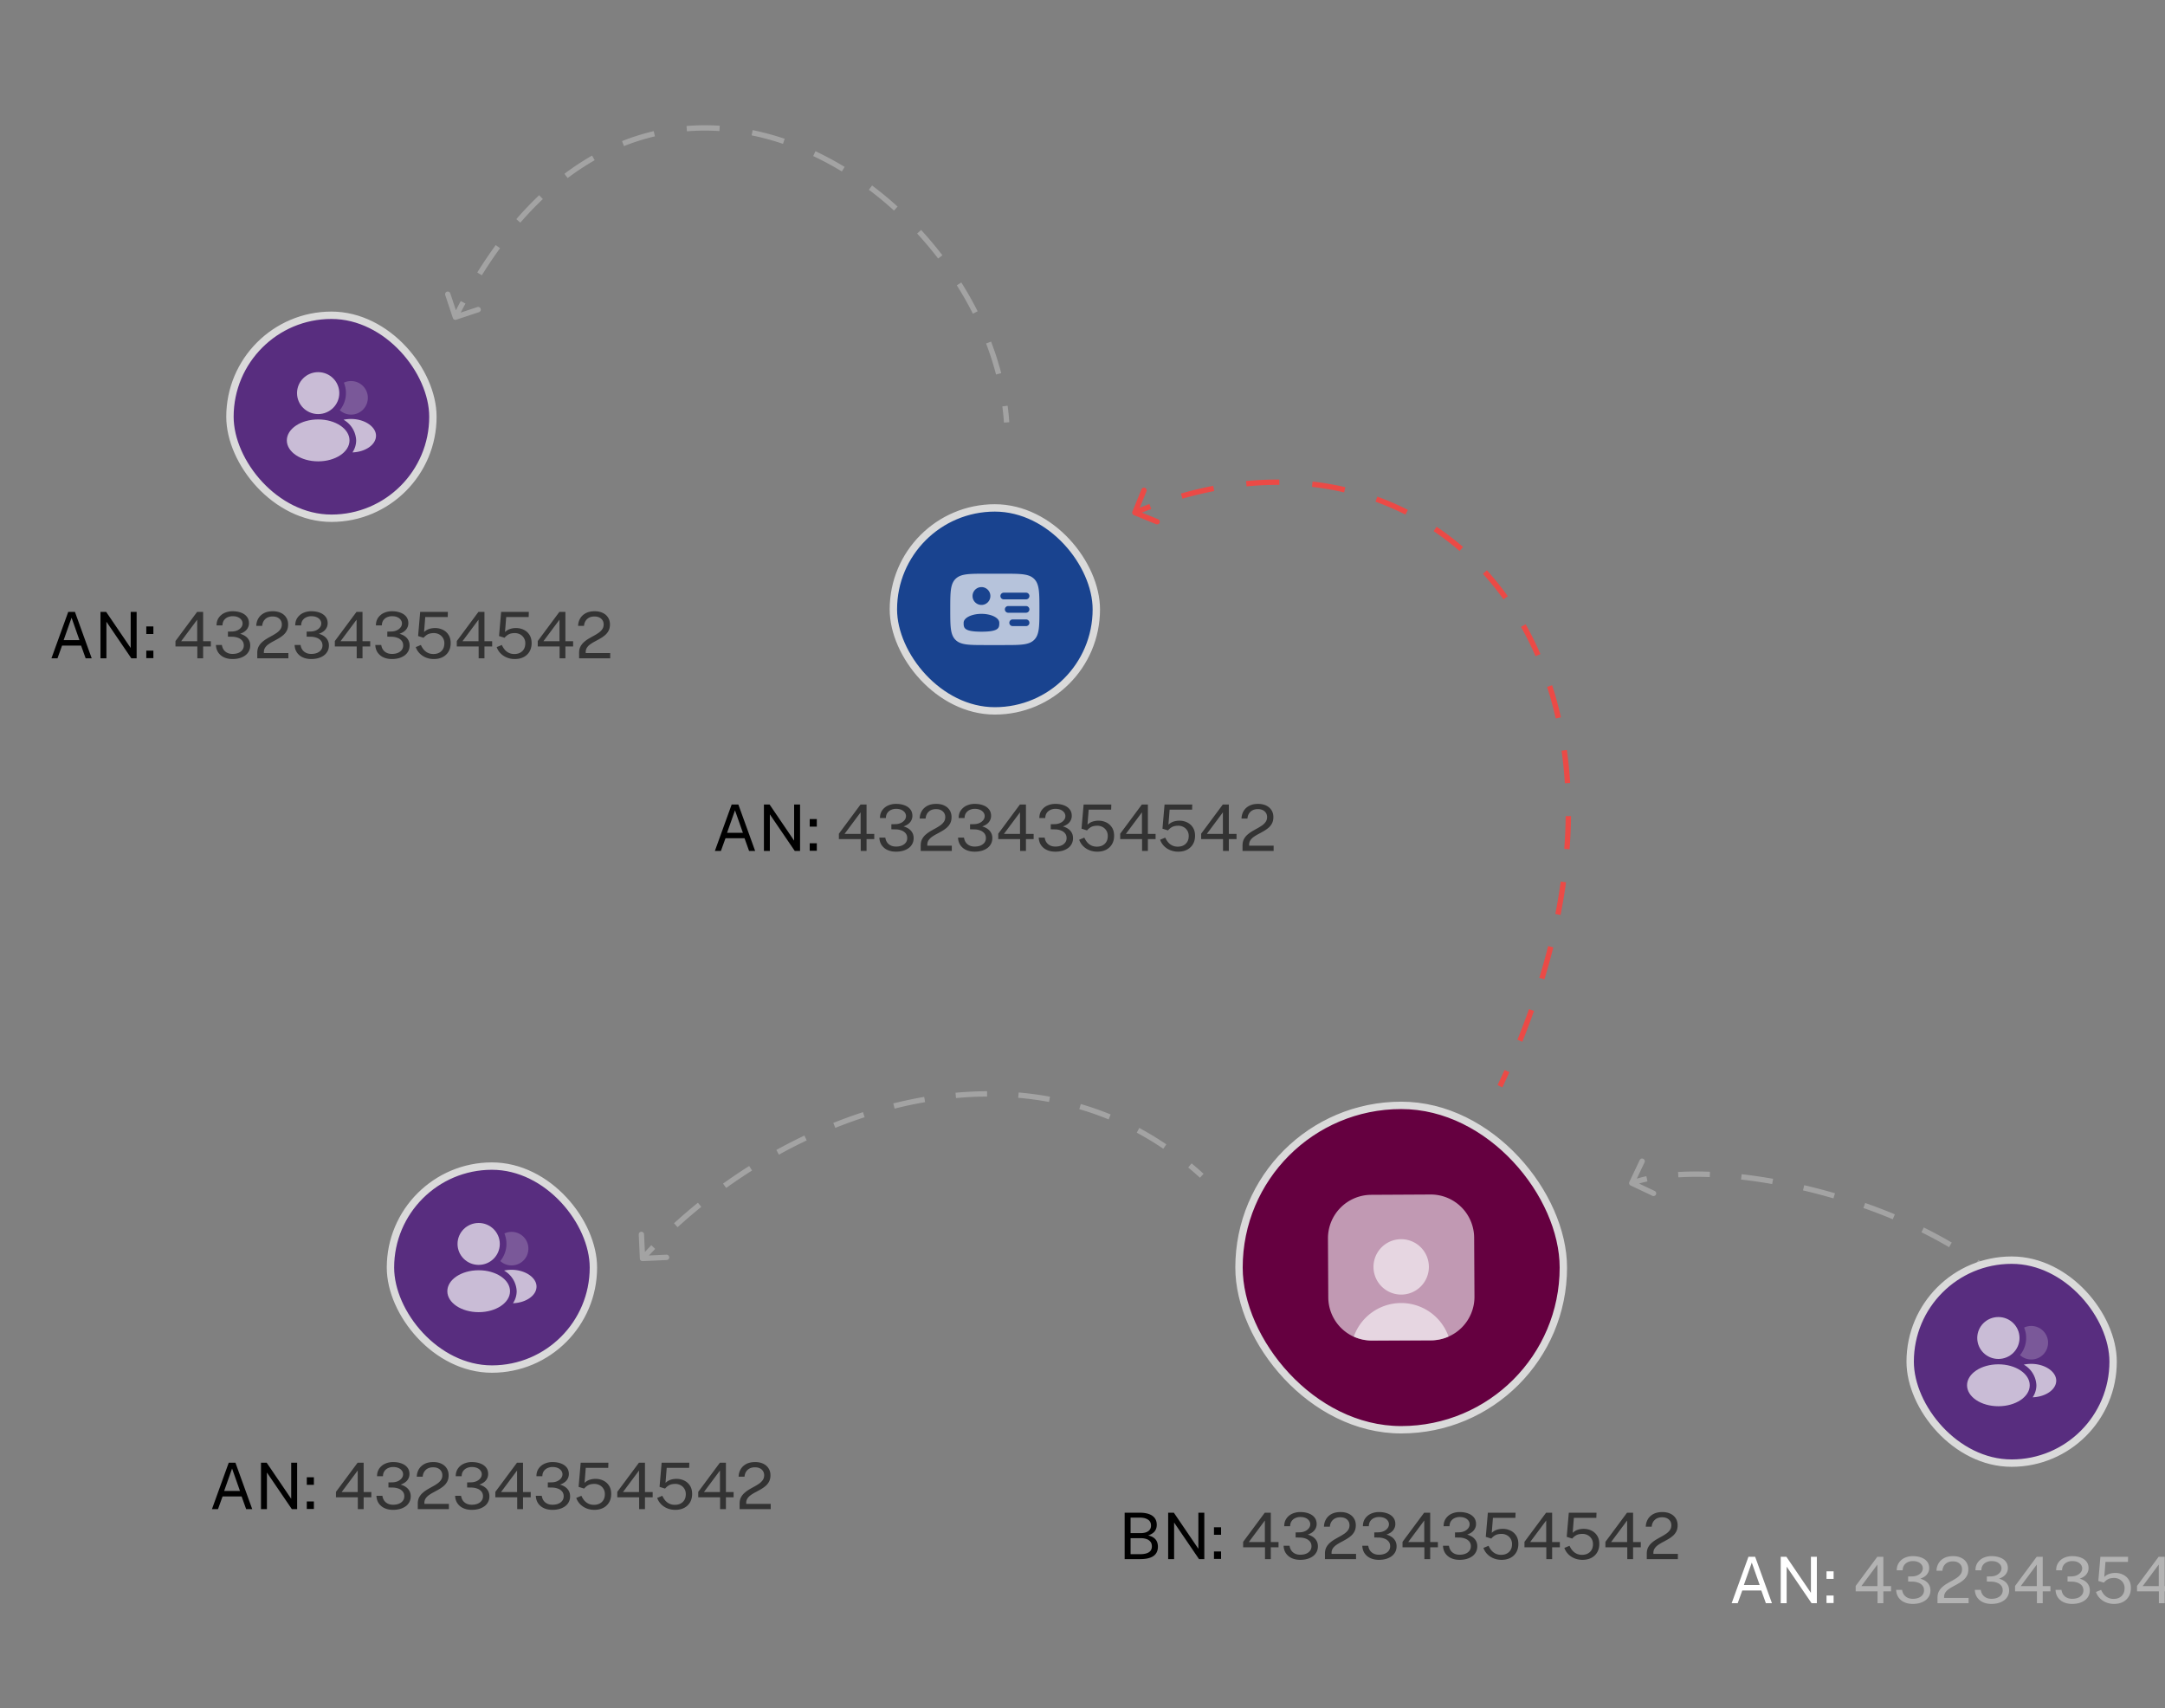 <svg xmlns="http://www.w3.org/2000/svg" width="360" height="284" fill="none" viewBox="0 0 360 284"><rect x="0" y="0" width="360" height="284" fill="#808080" stroke="none"/><rect width="53.931" height="53.931" x="206.025" y="183.776" fill="#650040" rx="26.965"/><rect width="53.931" height="53.931" x="206.025" y="183.776" stroke="#DADADA" stroke-width="1.227" rx="26.965"/><path fill="#fff" d="m237.863 198.595-9.864.053a7.222 7.222 0 0 0-7.183 7.262l.053 9.791a7.221 7.221 0 0 0 7.261 7.183l9.864-.053a7.222 7.222 0 0 0 7.183-7.261l-.053-9.792a7.222 7.222 0 0 0-7.261-7.183Z" opacity=".6"/><path fill="#fff" d="M232.992 215.235a4.605 4.605 0 1 0 0-9.21 4.605 4.605 0 0 0 0 9.21ZM240.867 222.217a8.35 8.35 0 0 0-15.753 0c.95.434 1.984.653 3.029.642h9.852a7.37 7.37 0 0 0 2.872-.642Z" opacity=".6"/><path fill="#000" d="M187.01 259.217v-7.719h2.482c.939 0 1.649.173 2.13.518.484.345.725.843.725 1.495 0 .409-.106.759-.32 1.051-.21.292-.58.532-1.11.721.302.064.557.156.763.277.21.121.377.264.502.427.128.161.219.338.272.534.057.196.086.402.086.619 0 .698-.249 1.219-.748 1.564-.494.342-1.234.513-2.22.513h-2.562Zm.987-.822h1.564c.644 0 1.134-.105 1.468-.315.338-.214.507-.541.507-.982 0-.324-.083-.586-.251-.785a1.383 1.383 0 0 0-.667-.443 2.977 2.977 0 0 0-.939-.139h-1.682v2.664Zm0-3.502h1.682c.202 0 .403-.019.603-.059.199-.039.382-.106.55-.202.167-.097.302-.225.405-.385a1.13 1.13 0 0 0 .155-.614c0-.448-.173-.779-.518-.992-.341-.218-.786-.326-1.334-.326h-1.543v2.578Zm6.248 4.324v-7.719h.945l4.078 6v-6h.987v7.719h-.88l-4.143-6.085v6.085h-.987Zm7.616-4.046v-1.255h1.18v1.255h-1.18Zm0 4.014v-1.244h1.18v1.244h-1.18Z"/><path fill="#000" fill-opacity=".6" d="M210.347 259.217v-1.97h-3.635v-.902l3.598-4.847h1.003v4.879h1.281v.87h-1.281v1.97h-.966Zm-2.69-2.84h2.669v-3.582l-2.669 3.582Zm8.513 2.957c-.531-.003-.999-.101-1.404-.293a2.326 2.326 0 0 1-.95-.806c-.232-.349-.356-.762-.374-1.239h.988c.074.481.27.849.587 1.105.316.256.713.385 1.19.385.377 0 .706-.059.988-.177a1.53 1.53 0 0 0 .651-.496c.153-.21.229-.456.229-.737 0-.309-.085-.571-.256-.784a1.574 1.574 0 0 0-.699-.486 2.793 2.793 0 0 0-.988-.176l-.694-.016v-.838l.662-.016c.338-.007.641-.071.908-.192.267-.125.477-.287.63-.486a1.07 1.07 0 0 0 .234-.667.987.987 0 0 0-.197-.593 1.35 1.35 0 0 0-.571-.443c-.246-.11-.545-.165-.897-.165-.278 0-.543.055-.795.165a1.471 1.471 0 0 0-.625.496c-.164.225-.251.515-.261.87h-.983c0-.498.121-.921.363-1.27.242-.352.564-.621.967-.806a3.187 3.187 0 0 1 1.339-.277c.534 0 1.006.078 1.415.234.409.153.729.378.961.673.231.295.347.656.347 1.084 0 .38-.121.725-.363 1.035-.242.306-.612.546-1.111.721.338.092.634.227.887.405.252.178.448.397.587.657.138.256.208.551.208.886 0 .352-.075.669-.224.95a2.068 2.068 0 0 1-.62.71c-.266.192-.581.34-.944.443-.363.1-.758.148-1.185.144Zm4.146-.117V258.299c0-.395.073-.737.219-1.025a2.58 2.58 0 0 1 .587-.753c.245-.217.512-.411.801-.582.291-.17.581-.334.87-.491.291-.16.558-.325.8-.496.242-.175.436-.37.582-.587.15-.221.224-.481.224-.78 0-.391-.138-.71-.416-.955-.274-.246-.646-.368-1.116-.368-.505 0-.911.142-1.217.427-.306.284-.478.663-.517 1.137h-.983c.011-.445.121-.851.331-1.217.21-.371.518-.666.924-.887.406-.22.906-.33 1.5-.33.516 0 .964.092 1.345.277.381.182.674.438.881.769.21.327.315.71.315 1.147 0 .399-.073.741-.219 1.025-.146.285-.34.532-.582.742-.238.207-.5.392-.785.555a27.78 27.78 0 0 1-.859.475c-.288.15-.552.308-.79.475a2.192 2.192 0 0 0-.577.566 1.32 1.32 0 0 0-.218.764v.154h4.072v.876h-5.172Zm8.938.117c-.531-.003-.999-.101-1.404-.293a2.326 2.326 0 0 1-.95-.806c-.232-.349-.356-.762-.374-1.239h.988c.074.481.27.849.587 1.105.316.256.713.385 1.19.385.377 0 .706-.059.988-.177a1.53 1.53 0 0 0 .651-.496c.153-.21.229-.456.229-.737 0-.309-.085-.571-.256-.784a1.574 1.574 0 0 0-.699-.486 2.793 2.793 0 0 0-.988-.176l-.694-.016v-.838l.662-.016c.338-.007.641-.071.908-.192.267-.125.477-.287.63-.486a1.07 1.07 0 0 0 .234-.667.987.987 0 0 0-.197-.593 1.35 1.35 0 0 0-.571-.443c-.246-.11-.545-.165-.897-.165-.278 0-.543.055-.795.165a1.471 1.471 0 0 0-.625.496c-.164.225-.251.515-.261.87h-.983c0-.498.121-.921.363-1.27.242-.352.564-.621.967-.806a3.187 3.187 0 0 1 1.339-.277c.534 0 1.006.078 1.415.234.409.153.729.378.961.673.231.295.347.656.347 1.084 0 .38-.121.725-.363 1.035-.242.306-.612.546-1.111.721.338.092.634.227.887.405.252.178.448.397.587.657.138.256.208.551.208.886 0 .352-.075.669-.224.95a2.068 2.068 0 0 1-.62.71c-.266.192-.581.34-.944.443-.363.1-.758.148-1.185.144Zm7.595-.117v-1.97h-3.635v-.902l3.597-4.847h1.004v4.879h1.281v.87h-1.281v1.97h-.966Zm-2.691-2.84h2.669v-3.582l-2.669 3.582Zm8.513 2.957c-.53-.003-.998-.101-1.404-.293a2.332 2.332 0 0 1-.95-.806c-.231-.349-.356-.762-.373-1.239h.987c.075.481.271.849.587 1.105.317.256.714.385 1.191.385.377 0 .706-.059.987-.177a1.53 1.53 0 0 0 .651-.496c.153-.21.23-.456.23-.737a1.22 1.22 0 0 0-.256-.784 1.572 1.572 0 0 0-.7-.486 2.783 2.783 0 0 0-.987-.176l-.694-.016v-.838l.662-.016a2.29 2.29 0 0 0 .907-.192c.267-.125.477-.287.63-.486.157-.203.235-.425.235-.667a.993.993 0 0 0-.197-.593 1.354 1.354 0 0 0-.572-.443c-.245-.11-.544-.165-.896-.165-.278 0-.543.055-.796.165a1.469 1.469 0 0 0-.624.496c-.164.225-.251.515-.262.87h-.982c0-.498.121-.921.363-1.27a2.33 2.33 0 0 1 .966-.806 3.191 3.191 0 0 1 1.34-.277c.534 0 1.005.078 1.415.234.409.153.729.378.96.673.232.295.347.656.347 1.084 0 .38-.121.725-.363 1.035-.242.306-.612.546-1.11.721.338.092.633.227.886.405.253.178.448.397.587.657.139.256.208.551.208.886a1.986 1.986 0 0 1-.843 1.66c-.267.192-.582.34-.945.443-.363.1-.758.148-1.185.144Zm7.002 0c-.477 0-.918-.083-1.324-.251a3.09 3.09 0 0 1-1.046-.699 2.791 2.791 0 0 1-.635-1.03l.854-.358c.128.292.288.552.481.78.195.227.427.405.693.533.267.128.57.193.908.193.548 0 .987-.159 1.318-.476.335-.32.502-.754.502-1.302a1.65 1.65 0 0 0-.235-.891 1.617 1.617 0 0 0-.635-.598 1.802 1.802 0 0 0-.875-.214c-.21 0-.406.02-.588.059a1.702 1.702 0 0 0-.539.213 2.565 2.565 0 0 0-.56.486.119.119 0 0 1-.048.016.45.45 0 0 1-.054-.021l-.832-.262.347-4.014h4.606l-.026.854h-3.737l-.197 2.493c.256-.238.535-.407.838-.507.306-.103.637-.155.992-.155.467 0 .895.096 1.287.288.395.189.712.47.95.844.238.37.358.829.358 1.377 0 .534-.116.998-.347 1.393a2.406 2.406 0 0 1-.977.924c-.42.217-.913.325-1.479.325Zm7.453-.117v-1.97h-3.635v-.902l3.598-4.847h1.003v4.879h1.282v.87h-1.282v1.97h-.966Zm-2.69-2.84h2.669v-3.582l-2.669 3.582Zm8.697 2.957c-.477 0-.919-.083-1.324-.251a3.07 3.07 0 0 1-1.046-.699 2.794 2.794 0 0 1-.636-1.03l.854-.358c.129.292.289.552.481.78.196.227.427.405.694.533.267.128.569.193.907.193.548 0 .988-.159 1.319-.476.334-.32.501-.754.501-1.302 0-.342-.078-.639-.234-.891a1.626 1.626 0 0 0-.636-.598 1.802 1.802 0 0 0-.875-.214c-.21 0-.406.02-.587.059a1.693 1.693 0 0 0-.539.213 2.568 2.568 0 0 0-.561.486.114.114 0 0 1-.048.016.455.455 0 0 1-.053-.021l-.833-.262.347-4.014h4.607l-.027.854h-3.737l-.197 2.493c.256-.238.535-.407.838-.507.306-.103.637-.155.993-.155.466 0 .895.096 1.286.288.395.189.712.47.95.844.239.37.358.829.358 1.377 0 .534-.116.998-.347 1.393a2.4 2.4 0 0 1-.977.924c-.42.217-.913.325-1.478.325Zm7.453-.117v-1.97h-3.636v-.902l3.598-4.847h1.004v4.879h1.281v.87h-1.281v1.97h-.966Zm-2.691-2.84h2.669v-3.582l-2.669 3.582Zm5.935 2.84V258.299c0-.395.073-.737.219-1.025a2.58 2.58 0 0 1 .587-.753 5.24 5.24 0 0 1 .801-.582c.291-.17.582-.334.87-.491.292-.16.558-.325.8-.496.242-.175.436-.37.582-.587.15-.221.224-.481.224-.78 0-.391-.138-.71-.416-.955-.274-.246-.646-.368-1.116-.368-.505 0-.911.142-1.217.427-.306.284-.478.663-.517 1.137h-.982a2.53 2.53 0 0 1 .33-1.217c.21-.371.518-.666.924-.887.406-.22.906-.33 1.5-.33.516 0 .964.092 1.345.277.381.182.674.438.881.769.21.327.315.71.315 1.147 0 .399-.073.741-.219 1.025-.146.285-.34.532-.582.742-.238.207-.5.392-.785.555a27.78 27.78 0 0 1-.859.475c-.288.15-.552.308-.79.475a2.192 2.192 0 0 0-.577.566 1.328 1.328 0 0 0-.218.764v.154h4.072v.876h-5.172Z"/><rect width="33.745" height="33.745" x="38.238" y="52.416" fill="#582D7F" rx="16.872"/><rect width="33.745" height="33.745" x="38.238" y="52.416" stroke="#DADADA" stroke-width="1.227" rx="16.872"/><path fill="#FAFAFB" d="M52.904 68.842c1.941 0 3.514-1.56 3.514-3.484 0-1.925-1.573-3.485-3.514-3.485-1.94 0-3.514 1.56-3.514 3.485 0 1.924 1.574 3.484 3.514 3.484ZM52.906 76.703c2.879 0 5.212-1.56 5.212-3.484 0-1.925-2.333-3.485-5.212-3.485-2.878 0-5.212 1.56-5.212 3.485 0 1.924 2.334 3.484 5.212 3.484Z" opacity=".7"/><g opacity=".3"><path fill="#FAFAFB" d="M58.361 63.354c-.407 0-.81.091-1.178.267a4.514 4.514 0 0 1-.682 4.581 2.788 2.788 0 1 0 1.86-4.848Z" opacity=".7"/></g><path fill="#FAFAFB" d="M58.364 69.656c-.416 0-.83.042-1.238.126a4.144 4.144 0 0 1 2.098 3.433 3.617 3.617 0 0 1-.615 2.001c2.18-.081 3.914-1.29 3.914-2.772 0-1.483-1.86-2.788-4.159-2.788Z" opacity=".7"/><path fill="#000" d="m8.553 109.451 2.792-7.718h1.116l2.791 7.718h-1.009l-.758-2.114H10.32l-.763 2.114H8.553Zm2.029-3.021h2.631l-1.313-3.731-1.318 3.731Zm6.127 3.021v-7.718h.945l4.078 5.999v-5.999h.988v7.718h-.881l-4.142-6.085v6.085h-.988Zm7.616-4.046v-1.254h1.18v1.254h-1.18Zm0 4.014v-1.244h1.18v1.244h-1.18Z"/><path fill="#000" fill-opacity=".6" d="M32.811 109.451v-1.969h-3.635v-.903l3.598-4.846h1.003v4.878h1.282v.871h-1.282v1.969h-.966Zm-2.69-2.84h2.669v-3.581l-2.669 3.581Zm8.513 2.958c-.53-.004-.998-.102-1.404-.294a2.32 2.32 0 0 1-.95-.806c-.231-.349-.356-.762-.374-1.238h.988c.075.48.27.848.587 1.105.317.256.713.384 1.19.384.377 0 .707-.059.988-.176.28-.121.498-.287.651-.497.153-.21.23-.455.23-.736 0-.31-.086-.571-.257-.785a1.588 1.588 0 0 0-.699-.486 2.81 2.81 0 0 0-.988-.176l-.693-.016v-.838l.662-.016c.338-.007.64-.071.907-.192.267-.125.477-.287.63-.486.156-.203.235-.425.235-.667a.99.99 0 0 0-.198-.593 1.357 1.357 0 0 0-.571-.443c-.245-.11-.544-.165-.897-.165-.277 0-.542.055-.795.165-.253.107-.46.273-.625.497-.163.224-.25.514-.261.87h-.982c0-.498.12-.922.363-1.271a2.33 2.33 0 0 1 .966-.806 3.19 3.19 0 0 1 1.34-.277c.533 0 1.005.078 1.414.235.41.153.73.377.96.672.232.296.348.657.348 1.084 0 .381-.121.726-.363 1.035-.242.306-.612.547-1.11.721.338.093.633.228.886.406.252.178.448.397.587.656.139.257.208.552.208.886 0 .353-.075.669-.224.951a2.063 2.063 0 0 1-.62.709c-.266.193-.581.34-.944.443-.363.1-.758.148-1.185.145Zm4.146-.118V108.533c0-.395.073-.737.219-1.025a2.57 2.57 0 0 1 .587-.752c.246-.218.513-.411.8-.582.293-.171.583-.335.87-.491.293-.16.56-.326.802-.497.242-.174.435-.37.581-.587.15-.221.225-.48.225-.779 0-.392-.14-.71-.417-.956-.274-.245-.646-.368-1.115-.368-.506 0-.911.142-1.217.427-.306.285-.479.664-.518 1.137h-.982c.01-.445.12-.851.33-1.217.21-.37.518-.666.924-.886.406-.221.906-.331 1.5-.331.516 0 .964.092 1.345.277.38.182.675.438.88.769.21.327.316.71.316 1.148 0 .398-.073.74-.219 1.025-.146.284-.34.532-.582.742-.238.206-.5.391-.785.555-.284.163-.57.322-.859.475a6.888 6.888 0 0 0-.79.475c-.238.164-.43.352-.576.566a1.319 1.319 0 0 0-.22.763v.155h4.074v.875H42.78Zm8.938.118c-.53-.004-.998-.102-1.404-.294a2.32 2.32 0 0 1-.95-.806c-.231-.349-.356-.762-.374-1.238h.988c.075.48.27.848.587 1.105.317.256.713.384 1.19.384.377 0 .707-.059.988-.176.28-.121.498-.287.651-.497.153-.21.23-.455.23-.736 0-.31-.086-.571-.257-.785a1.588 1.588 0 0 0-.699-.486 2.81 2.81 0 0 0-.987-.176l-.694-.016v-.838l.661-.016c.339-.007.641-.071.908-.192.267-.125.477-.287.63-.486.156-.203.235-.425.235-.667a.99.99 0 0 0-.198-.593 1.357 1.357 0 0 0-.571-.443c-.245-.11-.544-.165-.897-.165-.277 0-.542.055-.795.165-.253.107-.46.273-.625.497-.163.224-.25.514-.261.87h-.982c0-.498.12-.922.363-1.271a2.33 2.33 0 0 1 .966-.806 3.19 3.19 0 0 1 1.34-.277c.533 0 1.005.078 1.414.235.41.153.73.377.96.672.232.296.348.657.348 1.084 0 .381-.121.726-.363 1.035-.242.306-.612.547-1.11.721.338.093.633.228.886.406.252.178.448.397.587.656.139.257.208.552.208.886 0 .353-.075.669-.224.951a2.063 2.063 0 0 1-.62.709c-.266.193-.581.34-.944.443-.363.1-.758.148-1.185.145Zm7.595-.118v-1.969h-3.635v-.903l3.598-4.846h1.003v4.878h1.281v.871H60.28v1.969h-.966Zm-2.69-2.84h2.669v-3.581l-2.67 3.581Zm8.512 2.958c-.53-.004-.998-.102-1.403-.294a2.32 2.32 0 0 1-.95-.806c-.232-.349-.356-.762-.374-1.238h.987c.075.48.27.848.587 1.105.317.256.714.384 1.19.384.378 0 .707-.059.988-.176.282-.121.499-.287.652-.497.153-.21.23-.455.23-.736 0-.31-.086-.571-.257-.785a1.588 1.588 0 0 0-.7-.486 2.81 2.81 0 0 0-.987-.176l-.694-.016v-.838l.662-.016c.338-.007.64-.071.907-.192.267-.125.477-.287.63-.486.157-.203.235-.425.235-.667a.99.99 0 0 0-.197-.593 1.357 1.357 0 0 0-.571-.443c-.246-.11-.545-.165-.897-.165-.278 0-.543.055-.796.165-.252.107-.46.273-.624.497-.164.224-.25.514-.262.87h-.982c0-.498.121-.922.363-1.271a2.33 2.33 0 0 1 .966-.806 3.19 3.19 0 0 1 1.34-.277c.534 0 1.005.078 1.415.235.409.153.73.377.96.672.232.296.347.657.347 1.084 0 .381-.12.726-.363 1.035-.242.306-.612.547-1.11.721.338.093.634.228.886.406.253.178.449.397.587.656.14.257.209.552.209.886 0 .353-.075.669-.224.951a2.063 2.063 0 0 1-.62.709c-.267.193-.582.34-.945.443-.362.1-.757.148-1.184.145Zm7.002 0c-.476 0-.918-.084-1.323-.251a3.099 3.099 0 0 1-1.046-.7 2.784 2.784 0 0 1-.636-1.03l.854-.357c.129.291.289.551.48.779.197.228.428.406.695.534.267.128.569.192.907.192.548 0 .988-.158 1.319-.475.334-.32.501-.755.501-1.303a1.66 1.66 0 0 0-.235-.891 1.63 1.63 0 0 0-.635-.598 1.814 1.814 0 0 0-.875-.213c-.21 0-.406.019-.587.058a1.677 1.677 0 0 0-.54.214 2.56 2.56 0 0 0-.56.486.136.136 0 0 1-.048.016 1.046 1.046 0 0 1-.053-.022l-.833-.261.347-4.014h4.606l-.026.854h-3.737l-.197 2.492c.256-.238.535-.407.838-.507.306-.103.637-.154.993-.154.466 0 .895.096 1.286.288.395.188.712.47.95.843.239.37.358.829.358 1.377 0 .534-.116.999-.347 1.394a2.4 2.4 0 0 1-.977.923c-.42.217-.913.326-1.478.326Zm7.454-.118v-1.969h-3.636v-.903l3.598-4.846h1.004v4.878h1.28v.871h-1.28v1.969h-.966Zm-2.69-2.84h2.668v-3.581l-2.669 3.581Zm8.696 2.958c-.477 0-.918-.084-1.324-.251a3.1 3.1 0 0 1-1.046-.7 2.784 2.784 0 0 1-.635-1.03l.854-.357c.128.291.288.551.48.779.196.228.427.406.694.534.267.128.57.192.907.192.548 0 .988-.158 1.319-.475.334-.32.502-.755.502-1.303a1.66 1.66 0 0 0-.235-.891 1.63 1.63 0 0 0-.635-.598 1.815 1.815 0 0 0-.876-.213c-.21 0-.406.019-.587.058a1.677 1.677 0 0 0-.54.214 2.56 2.56 0 0 0-.56.486.136.136 0 0 1-.048.016 1.002 1.002 0 0 1-.053-.022l-.833-.261.347-4.014h4.607l-.027.854h-3.736l-.198 2.492c.256-.238.536-.407.838-.507.306-.103.637-.154.993-.154.466 0 .895.096 1.286.288.395.188.712.47.95.843.239.37.358.829.358 1.377 0 .534-.115.999-.347 1.394a2.4 2.4 0 0 1-.977.923c-.42.217-.912.326-1.478.326Zm7.453-.118v-1.969h-3.635v-.903l3.597-4.846h1.004v4.878h1.281v.871h-1.281v1.969h-.966Zm-2.69-2.84h2.668v-3.581l-2.669 3.581Zm5.934 2.84V108.533c0-.395.073-.737.22-1.025.148-.288.344-.539.586-.752a5.19 5.19 0 0 1 .8-.582c.293-.171.583-.335.871-.491.292-.16.559-.326.8-.497.243-.174.437-.37.582-.587.15-.221.225-.48.225-.779 0-.392-.139-.71-.417-.956-.274-.245-.646-.368-1.115-.368-.506 0-.911.142-1.217.427-.306.285-.479.664-.518 1.137h-.982c.01-.445.12-.851.33-1.217.21-.37.519-.666.924-.886.406-.221.906-.331 1.5-.331.516 0 .964.092 1.345.277.381.182.675.438.881.769.21.327.315.71.315 1.148 0 .398-.073.74-.219 1.025-.146.284-.34.532-.582.742-.238.206-.5.391-.785.555-.284.163-.57.322-.859.475a6.898 6.898 0 0 0-.79.475c-.238.164-.43.352-.576.566a1.319 1.319 0 0 0-.22.763v.155h4.074v.875h-5.173Z"/><rect width="33.745" height="33.745" x="64.927" y="193.871" fill="#582D7F" rx="16.872"/><rect width="33.745" height="33.745" x="64.927" y="193.871" stroke="#DADADA" stroke-width="1.227" rx="16.872"/><path fill="#FAFAFB" d="M79.594 210.297c1.94 0 3.514-1.56 3.514-3.484 0-1.925-1.574-3.485-3.514-3.485-1.941 0-3.514 1.56-3.514 3.485 0 1.924 1.573 3.484 3.514 3.484ZM79.596 218.158c2.878 0 5.212-1.56 5.212-3.484 0-1.925-2.334-3.485-5.212-3.485-2.879 0-5.212 1.56-5.212 3.485 0 1.924 2.333 3.484 5.212 3.484Z" opacity=".7"/><g opacity=".3"><path fill="#FAFAFB" d="M85.05 204.809c-.407 0-.81.091-1.178.267a4.513 4.513 0 0 1-.682 4.581 2.776 2.776 0 0 0 2.52.651 2.786 2.786 0 0 0-.66-5.499Z" opacity=".7"/></g><path fill="#FAFAFB" d="M85.053 211.113c-.415 0-.83.042-1.238.126a4.142 4.142 0 0 1 2.098 3.433 3.62 3.62 0 0 1-.615 2.002c2.18-.082 3.915-1.29 3.915-2.773s-1.861-2.788-4.16-2.788Z" opacity=".7"/><path fill="#000" d="m35.243 250.906 2.791-7.718h1.116l2.792 7.718h-1.01l-.757-2.114H37.01l-.764 2.114h-1.003Zm2.028-3.021h2.632l-1.313-3.731-1.319 3.731Zm6.127 3.021v-7.718h.945l4.078 5.999v-5.999h.988v7.718h-.88l-4.143-6.085v6.085h-.988Zm7.617-4.046v-1.254h1.18v1.254h-1.18Zm0 4.014v-1.243h1.18v1.243h-1.18Z"/><path fill="#000" fill-opacity=".6" d="M59.5 250.906v-1.969h-3.635v-.903l3.598-4.846h1.004v4.879h1.28v.87h-1.28v1.969H59.5Zm-2.69-2.839h2.67v-3.582l-2.67 3.582Zm8.513 2.957c-.53-.004-.998-.102-1.404-.294a2.32 2.32 0 0 1-.95-.806c-.231-.349-.356-.761-.373-1.238h.987c.075.48.27.848.587 1.105.317.256.714.384 1.19.384.378 0 .707-.059.988-.176.281-.121.498-.287.651-.497.153-.21.23-.455.23-.736 0-.31-.086-.571-.256-.785a1.588 1.588 0 0 0-.7-.486 2.81 2.81 0 0 0-.987-.176l-.694-.016v-.838l.662-.016c.338-.007.64-.071.907-.192.267-.125.477-.286.63-.486.157-.203.235-.425.235-.667a.984.984 0 0 0-.197-.592 1.35 1.35 0 0 0-.572-.444c-.245-.11-.544-.165-.896-.165-.278 0-.543.055-.796.165-.252.107-.46.273-.624.497-.164.224-.251.514-.262.87h-.982c0-.498.121-.922.363-1.27.242-.353.564-.621.966-.806a3.176 3.176 0 0 1 1.34-.278c.534 0 1.005.078 1.415.235.409.153.729.377.96.672.232.296.347.657.347 1.084 0 .381-.12.726-.363 1.036-.242.306-.612.546-1.11.72.338.093.633.228.886.406.253.178.448.397.587.656.139.257.208.552.208.886a1.996 1.996 0 0 1-.843 1.661 3.032 3.032 0 0 1-.945.443 4.375 4.375 0 0 1-1.185.144Zm4.147-.118V249.988c0-.395.072-.736.218-1.025a2.57 2.57 0 0 1 .587-.752c.246-.217.513-.411.801-.582.292-.171.582-.335.87-.491.292-.16.559-.326.8-.497.243-.174.437-.37.583-.587.15-.22.224-.48.224-.779 0-.392-.139-.71-.416-.956-.274-.245-.646-.368-1.116-.368-.505 0-.911.142-1.217.427-.306.285-.479.664-.518 1.137h-.982c.01-.445.121-.85.331-1.217.21-.37.518-.665.923-.886.406-.221.906-.331 1.5-.331.516 0 .965.092 1.345.278.381.181.675.437.881.768.21.328.315.71.315 1.148 0 .398-.073.74-.219 1.025-.146.284-.34.532-.581.742-.239.206-.5.391-.785.555a30.63 30.63 0 0 1-.86.475 6.896 6.896 0 0 0-.79.475c-.238.164-.43.352-.576.566a1.319 1.319 0 0 0-.219.763v.155h4.073v.875H69.47Zm8.937.118c-.53-.004-.998-.102-1.404-.294a2.32 2.32 0 0 1-.95-.806c-.231-.349-.356-.761-.373-1.238h.987c.075.48.27.848.587 1.105.317.256.714.384 1.19.384.378 0 .707-.059.988-.176.281-.121.498-.287.651-.497.153-.21.23-.455.23-.736 0-.31-.086-.571-.256-.785a1.588 1.588 0 0 0-.7-.486 2.81 2.81 0 0 0-.987-.176l-.694-.016v-.838l.662-.016c.338-.007.64-.071.907-.192.267-.125.477-.286.63-.486.157-.203.235-.425.235-.667a.984.984 0 0 0-.198-.592 1.35 1.35 0 0 0-.57-.444c-.246-.11-.545-.165-.897-.165-.278 0-.543.055-.796.165-.252.107-.46.273-.624.497-.164.224-.251.514-.262.87h-.982c0-.498.121-.922.363-1.27.242-.353.564-.621.966-.806a3.176 3.176 0 0 1 1.34-.278c.534 0 1.005.078 1.414.235.41.153.73.377.961.672.232.296.347.657.347 1.084 0 .381-.12.726-.363 1.036-.242.306-.612.546-1.11.72.338.093.633.228.886.406.253.178.448.397.587.656.139.257.208.552.208.886a1.996 1.996 0 0 1-.843 1.661 3.032 3.032 0 0 1-.945.443 4.375 4.375 0 0 1-1.185.144Zm7.595-.118v-1.969h-3.635v-.903l3.598-4.846h1.003v4.879h1.281v.87h-1.28v1.969h-.967Zm-2.69-2.839h2.669v-3.582l-2.67 3.582Zm8.513 2.957c-.53-.004-.998-.102-1.404-.294a2.32 2.32 0 0 1-.95-.806c-.231-.349-.356-.761-.374-1.238h.988c.074.48.27.848.587 1.105.317.256.713.384 1.19.384.377 0 .707-.059.988-.176.28-.121.498-.287.65-.497.154-.21.23-.455.23-.736 0-.31-.085-.571-.256-.785a1.588 1.588 0 0 0-.699-.486 2.81 2.81 0 0 0-.988-.176l-.694-.016v-.838l.662-.016c.339-.007.641-.071.908-.192.267-.125.477-.286.63-.486.156-.203.235-.425.235-.667a.984.984 0 0 0-.198-.592 1.35 1.35 0 0 0-.571-.444c-.246-.11-.544-.165-.897-.165-.277 0-.542.055-.795.165-.253.107-.461.273-.625.497-.163.224-.25.514-.261.87h-.982c0-.498.12-.922.363-1.27.242-.353.564-.621.966-.806a3.176 3.176 0 0 1 1.34-.278c.533 0 1.005.078 1.414.235.41.153.73.377.96.672.232.296.348.657.348 1.084 0 .381-.121.726-.363 1.036-.242.306-.612.546-1.11.72.338.093.633.228.886.406.252.178.448.397.587.656.139.257.208.552.208.886a1.996 1.996 0 0 1-.843 1.661 3.032 3.032 0 0 1-.945.443 4.374 4.374 0 0 1-1.185.144Zm7.002 0c-.477 0-.918-.084-1.324-.251a3.097 3.097 0 0 1-1.046-.699 2.796 2.796 0 0 1-.635-1.031l.854-.357c.128.292.288.551.48.779.196.228.427.406.694.534.267.128.57.192.907.192.548 0 .988-.158 1.319-.475.334-.32.502-.755.502-1.303 0-.341-.079-.638-.235-.891a1.64 1.64 0 0 0-.635-.598 1.815 1.815 0 0 0-.876-.213c-.21 0-.405.019-.587.058a1.677 1.677 0 0 0-.54.214 2.562 2.562 0 0 0-.56.486.136.136 0 0 1-.048.016 1.002 1.002 0 0 1-.053-.022l-.833-.261.347-4.014h4.607l-.027.854h-3.736l-.198 2.493c.256-.239.536-.408.838-.508.306-.103.637-.154.993-.154.466 0 .895.096 1.286.288.395.189.712.47.951.843.238.37.357.829.357 1.377 0 .534-.115.999-.347 1.394a2.397 2.397 0 0 1-.977.923c-.42.217-.912.326-1.478.326Zm7.453-.118v-1.969h-3.635v-.903l3.597-4.846h1.004v4.879h1.281v.87h-1.281v1.969h-.966Zm-2.69-2.839h2.668v-3.582l-2.668 3.582Zm8.696 2.957c-.477 0-.918-.084-1.324-.251a3.104 3.104 0 0 1-1.046-.699 2.795 2.795 0 0 1-.635-1.031l.854-.357c.128.292.288.551.48.779.196.228.427.406.694.534.267.128.57.192.908.192.548 0 .987-.158 1.318-.475.335-.32.502-.755.502-1.303 0-.341-.078-.638-.235-.891a1.631 1.631 0 0 0-.635-.598 1.814 1.814 0 0 0-.876-.213c-.209 0-.405.019-.587.058a1.682 1.682 0 0 0-.539.214 2.543 2.543 0 0 0-.56.486.144.144 0 0 1-.048.016.906.906 0 0 1-.054-.022l-.832-.261.347-4.014h4.606l-.027.854h-3.736l-.198 2.493c.257-.239.536-.408.838-.508.307-.103.637-.154.993-.154.466 0 .895.096 1.287.288.395.189.711.47.95.843.238.37.358.829.358 1.377 0 .534-.116.999-.347 1.394a2.404 2.404 0 0 1-.977.923c-.42.217-.913.326-1.479.326Zm7.453-.118v-1.969h-3.635v-.903l3.598-4.846h1.003v4.879h1.281v.87h-1.281v1.969h-.966Zm-2.69-2.839h2.669v-3.582l-2.669 3.582Zm5.935 2.839V249.988c0-.395.072-.736.218-1.025.15-.288.346-.539.588-.752.245-.217.512-.411.8-.582.292-.171.582-.335.87-.491.292-.16.559-.326.801-.497a2.33 2.33 0 0 0 .582-.587c.149-.22.224-.48.224-.779 0-.392-.139-.71-.416-.956-.274-.245-.646-.368-1.116-.368-.505 0-.911.142-1.217.427-.306.285-.479.664-.518 1.137h-.982c.011-.445.121-.85.331-1.217.21-.37.518-.665.923-.886.406-.221.906-.331 1.5-.331.516 0 .965.092 1.346.278.38.181.674.437.88.768.21.328.315.71.315 1.148 0 .398-.073.74-.219 1.025a2.465 2.465 0 0 1-.581.742c-.239.206-.5.391-.785.555-.285.163-.571.322-.86.475a6.966 6.966 0 0 0-.79.475c-.238.164-.43.352-.576.566a1.318 1.318 0 0 0-.219.763v.155h4.073v.875h-5.172Z"/><rect width="33.745" height="33.745" x="148.553" y="84.444" fill="#19438F" rx="16.872"/><rect width="33.745" height="33.745" x="148.553" y="84.444" stroke="#DADADA" stroke-width="1.227" rx="16.872"/><path fill="#FAFAFB" fill-rule="evenodd" d="M163.941 95.385h2.965c2.796 0 4.194 0 5.062.869.869.868.869 2.266.869 5.062 0 2.795 0 4.194-.869 5.062-.868.868-2.266.869-5.062.869h-2.965c-2.796 0-4.194 0-5.062-.869-.868-.869-.869-2.267-.869-5.062 0-2.796 0-4.194.869-5.062.869-.869 2.266-.87 5.062-.87Zm2.409 3.707a.557.557 0 0 1 .556-.556h3.707a.554.554 0 0 1 .393.949.554.554 0 0 1-.393.163h-3.707a.558.558 0 0 1-.556-.556Zm.742 2.224c0-.148.058-.289.163-.393a.551.551 0 0 1 .393-.163h2.965c.148 0 .289.058.393.163a.551.551 0 0 1 0 .786.556.556 0 0 1-.393.163h-2.965a.556.556 0 0 1-.556-.556Zm.741 2.224a.556.556 0 0 1 .556-.556h2.224c.148 0 .289.058.393.163a.551.551 0 0 1 0 .786.556.556 0 0 1-.393.163h-2.224a.557.557 0 0 1-.556-.556Zm-3.151-4.448a1.482 1.482 0 1 1-2.965 0 1.482 1.482 0 0 1 2.965 0Zm-1.482 5.931c2.965 0 2.965-.664 2.965-1.483 0-.819-1.327-1.483-2.965-1.483-1.639 0-2.966.664-2.966 1.483 0 .819 0 1.483 2.966 1.483Z" clip-rule="evenodd" opacity=".7"/><path fill="#000" d="m118.869 141.479 2.792-7.719h1.115l2.792 7.719h-1.009l-.758-2.114h-3.165l-.763 2.114h-1.004Zm2.028-3.022h2.632l-1.313-3.731-1.319 3.731Zm6.128 3.022v-7.719h.945l4.078 6v-6h.987v7.719h-.88l-4.143-6.086v6.086h-.987Zm7.616-4.047v-1.254h1.18v1.254h-1.18Zm0 4.014v-1.243h1.18v1.243h-1.18Z"/><path fill="#000" fill-opacity=".6" d="M143.127 141.479v-1.97h-3.635v-.902l3.598-4.847h1.003v4.879h1.281v.87h-1.281v1.97h-.966Zm-2.69-2.84h2.669v-3.582l-2.669 3.582Zm8.513 2.957c-.531-.004-.999-.101-1.404-.294a2.31 2.31 0 0 1-.95-.806c-.232-.348-.356-.761-.374-1.238h.987c.075.48.271.849.588 1.105.316.256.713.384 1.19.384.377 0 .706-.058.987-.176.282-.121.499-.286.652-.496.153-.21.229-.456.229-.737 0-.31-.085-.571-.256-.785a1.58 1.58 0 0 0-.699-.485 2.816 2.816 0 0 0-.988-.177l-.694-.016v-.838l.662-.016c.338-.007.641-.071.908-.192a1.66 1.66 0 0 0 .629-.485c.157-.203.235-.426.235-.668a.984.984 0 0 0-.197-.592 1.35 1.35 0 0 0-.571-.443c-.246-.111-.545-.166-.897-.166a1.95 1.95 0 0 0-.795.166 1.464 1.464 0 0 0-.625.496c-.164.224-.251.514-.261.87h-.983c0-.498.121-.921.363-1.27a2.33 2.33 0 0 1 .966-.806 3.195 3.195 0 0 1 1.34-.278c.534 0 1.006.079 1.415.235.409.153.729.377.961.673.231.295.347.656.347 1.083 0 .381-.121.726-.363 1.036-.242.306-.612.546-1.111.72.338.093.634.228.886.406.253.178.449.397.588.657.138.256.208.551.208.886 0 .352-.075.669-.224.95a2.077 2.077 0 0 1-.62.71c-.267.192-.581.34-.944.443a4.336 4.336 0 0 1-1.185.144Zm4.146-.117v-.919c0-.395.073-.736.219-1.024.149-.289.345-.54.587-.753.245-.217.512-.411.801-.582.291-.171.581-.334.87-.491.291-.16.558-.326.8-.496a2.35 2.35 0 0 0 .582-.588c.15-.22.224-.48.224-.779 0-.391-.139-.71-.416-.955-.274-.246-.646-.369-1.116-.369-.505 0-.911.143-1.217.427-.306.285-.478.664-.517 1.137h-.983c.011-.445.121-.85.331-1.217.21-.37.518-.665.924-.886.405-.22.905-.331 1.5-.331.516 0 .964.093 1.345.278.381.181.674.437.881.768.21.328.314.71.314 1.148 0 .399-.072.74-.218 1.025-.146.285-.34.532-.582.742-.239.206-.5.391-.785.555-.285.164-.571.322-.859.475-.288.15-.552.308-.79.475a2.177 2.177 0 0 0-.577.566 1.32 1.32 0 0 0-.219.763v.155h4.073v.876h-5.172Zm8.938.117c-.531-.004-.999-.101-1.404-.294a2.31 2.31 0 0 1-.95-.806c-.232-.348-.356-.761-.374-1.238h.987c.075.48.271.849.588 1.105.316.256.713.384 1.19.384.377 0 .706-.058.987-.176.282-.121.499-.286.652-.496.153-.21.229-.456.229-.737 0-.31-.085-.571-.256-.785a1.58 1.58 0 0 0-.699-.485 2.816 2.816 0 0 0-.988-.177l-.694-.016v-.838l.662-.016c.338-.007.641-.071.908-.192a1.66 1.66 0 0 0 .629-.485c.157-.203.235-.426.235-.668a.99.99 0 0 0-.197-.592 1.35 1.35 0 0 0-.571-.443c-.246-.111-.545-.166-.897-.166a1.95 1.95 0 0 0-.795.166 1.464 1.464 0 0 0-.625.496c-.164.224-.251.514-.262.87h-.982c0-.498.121-.921.363-1.27a2.33 2.33 0 0 1 .966-.806 3.195 3.195 0 0 1 1.34-.278c.534 0 1.006.079 1.415.235.409.153.729.377.961.673.231.295.347.656.347 1.083 0 .381-.121.726-.363 1.036-.242.306-.612.546-1.111.72.338.093.634.228.886.406.253.178.449.397.588.657.138.256.208.551.208.886 0 .352-.075.669-.224.95a2.077 2.077 0 0 1-.62.71c-.267.192-.581.34-.944.443a4.336 4.336 0 0 1-1.185.144Zm7.595-.117v-1.97h-3.636v-.902l3.598-4.847h1.004v4.879h1.281v.87h-1.281v1.97h-.966Zm-2.691-2.84h2.669v-3.582l-2.669 3.582Zm8.513 2.957c-.53-.004-.998-.101-1.404-.294a2.31 2.31 0 0 1-.95-.806c-.231-.348-.356-.761-.373-1.238h.987c.075.48.27.849.587 1.105.317.256.714.384 1.191.384.377 0 .706-.058.987-.176a1.53 1.53 0 0 0 .651-.496c.153-.21.23-.456.23-.737 0-.31-.086-.571-.256-.785a1.578 1.578 0 0 0-.7-.485 2.806 2.806 0 0 0-.987-.177l-.694-.016v-.838l.662-.016a2.29 2.29 0 0 0 .907-.192c.267-.124.477-.286.63-.485.157-.203.235-.426.235-.668a.985.985 0 0 0-.198-.592 1.345 1.345 0 0 0-.571-.443c-.245-.111-.544-.166-.896-.166-.278 0-.543.055-.796.166a1.461 1.461 0 0 0-.624.496c-.164.224-.251.514-.262.87h-.982c0-.498.121-.921.363-1.27a2.33 2.33 0 0 1 .966-.806 3.192 3.192 0 0 1 1.34-.278c.534 0 1.005.079 1.414.235.41.153.73.377.961.673.232.295.347.656.347 1.083 0 .381-.121.726-.363 1.036-.242.306-.612.546-1.11.72.338.093.633.228.886.406.253.178.448.397.587.657.139.256.208.551.208.886a1.986 1.986 0 0 1-.843 1.66c-.267.192-.582.34-.945.443a4.336 4.336 0 0 1-1.185.144Zm7.002 0c-.477 0-.918-.084-1.324-.251a3.09 3.09 0 0 1-1.046-.699 2.8 2.8 0 0 1-.635-1.03l.854-.358c.128.292.288.552.48.779.196.228.427.406.694.534.267.128.57.192.908.192.548 0 .987-.158 1.318-.475.335-.32.502-.754.502-1.302 0-.342-.078-.639-.235-.892a1.631 1.631 0 0 0-.635-.598 1.813 1.813 0 0 0-.875-.213c-.21 0-.406.02-.588.059a1.656 1.656 0 0 0-.539.213 2.543 2.543 0 0 0-.56.486.124.124 0 0 1-.048.016 2.077 2.077 0 0 1-.054-.021l-.832-.262.347-4.014h4.606l-.027.854h-3.736l-.198 2.493c.257-.239.536-.408.839-.507.306-.103.636-.155.992-.155.467 0 .895.096 1.287.288.395.189.711.47.95.844.238.37.358.829.358 1.377 0 .533-.116.998-.347 1.393a2.397 2.397 0 0 1-.977.923c-.42.217-.913.326-1.479.326Zm7.453-.117v-1.97h-3.635v-.902l3.598-4.847h1.003v4.879h1.281v.87h-1.281v1.97h-.966Zm-2.69-2.84h2.669v-3.582l-2.669 3.582Zm8.696 2.957a3.44 3.44 0 0 1-1.323-.251 3.084 3.084 0 0 1-1.047-.699 2.813 2.813 0 0 1-.635-1.03l.854-.358c.128.292.289.552.481.779.195.228.427.406.694.534.267.128.569.192.907.192.548 0 .988-.158 1.319-.475.334-.32.501-.754.501-1.302 0-.342-.078-.639-.235-.892a1.631 1.631 0 0 0-.635-.598 1.813 1.813 0 0 0-.875-.213c-.21 0-.406.02-.587.059a1.639 1.639 0 0 0-.539.213 2.568 2.568 0 0 0-.561.486.114.114 0 0 1-.048.016l-.053-.021-.833-.262.347-4.014h4.606l-.026.854h-3.737l-.197 2.493c.256-.239.535-.408.838-.507.306-.103.637-.155.993-.155.466 0 .895.096 1.286.288.395.189.712.47.95.844.239.37.358.829.358 1.377 0 .533-.116.998-.347 1.393a2.391 2.391 0 0 1-.977.923c-.42.217-.913.326-1.479.326Zm7.453-.117v-1.97h-3.635v-.902l3.598-4.847h1.004v4.879h1.281v.87h-1.281v1.97h-.967Zm-2.69-2.84h2.669v-3.582l-2.669 3.582Zm5.935 2.84v-.919c0-.395.073-.736.219-1.024.149-.289.345-.54.587-.753.245-.217.512-.411.801-.582.291-.171.581-.334.87-.491.291-.16.558-.326.8-.496a2.35 2.35 0 0 0 .582-.588c.15-.22.224-.48.224-.779 0-.391-.138-.71-.416-.955-.274-.246-.646-.369-1.116-.369-.505 0-.911.143-1.217.427-.306.285-.478.664-.517 1.137h-.983c.011-.445.121-.85.331-1.217.21-.37.518-.665.924-.886.405-.22.905-.331 1.5-.331.516 0 .964.093 1.345.278.381.181.674.437.881.768.21.328.315.71.315 1.148 0 .399-.073.74-.219 1.025-.146.285-.34.532-.582.742-.239.206-.5.391-.785.555a27.78 27.78 0 0 1-.859.475c-.288.15-.552.308-.79.475a2.177 2.177 0 0 0-.577.566 1.32 1.32 0 0 0-.219.763v.155h4.073v.876h-5.172Z"/><path fill="#A3A3A3" d="M106.395 209.252a.445.445 0 0 0 .465.424l3.999-.187a.444.444 0 1 0-.042-.888l-3.554.165-.166-3.554a.444.444 0 1 0-.888.041l.186 3.999Zm.444-.021.329.3a82.768 82.768 0 0 1 1.776-1.889l-.319-.31-.319-.309a80.392 80.392 0 0 0-1.796 1.909l.329.299Zm5.534-5.528.299.329a87.91 87.91 0 0 1 3.942-3.381l-.28-.346-.279-.346a88.497 88.497 0 0 0-3.982 3.416l.3.328Zm8.113-6.557.259.362a88.762 88.762 0 0 1 4.308-2.898l-.237-.376-.238-.377a90.066 90.066 0 0 0-4.351 2.928l.259.361Zm8.822-5.567.215.39a85.499 85.499 0 0 1 4.618-2.37l-.191-.402-.191-.401a86.543 86.543 0 0 0-4.666 2.394l.215.389Zm9.421-4.473.166.413a78.373 78.373 0 0 1 4.878-1.771l-.138-.423-.138-.423a79.912 79.912 0 0 0-4.933 1.791l.165.413Zm9.919-3.225.108.432a69.41 69.41 0 0 1 5.072-1.072l-.076-.439-.075-.438a70.028 70.028 0 0 0-5.137 1.086l.108.431Zm10.277-1.761.04.443a60.139 60.139 0 0 1 5.171-.252l-.002-.445-.002-.444a61.08 61.08 0 0 0-5.248.255l.041.443Zm10.422-.045-.039.443a53.29 53.29 0 0 1 5.126.692l.081-.438.081-.437a54.195 54.195 0 0 0-5.211-.703l-.038.443Zm10.244 1.904-.125.427a49.559 49.559 0 0 1 4.877 1.704l.168-.411.169-.412a50.642 50.642 0 0 0-4.964-1.735l-.125.427Zm9.638 3.944-.21.392a50.41 50.41 0 0 1 4.422 2.677l.249-.368.25-.369a51.552 51.552 0 0 0-4.5-2.724l-.211.392Zm8.628 5.835-.285.342a54.067 54.067 0 0 1 1.957 1.708l.3-.328.301-.329a56.846 56.846 0 0 0-1.989-1.735l-.284.342ZM75.301 52.872c.077.233.33.36.562.282l3.8-1.262a.445.445 0 0 0-.28-.844l-3.378 1.122-1.122-3.378a.445.445 0 1 0-.844.28l1.262 3.8Zm.422-.14.398.2c.42-.84.847-1.661 1.279-2.463l-.392-.21-.392-.211a96.91 96.91 0 0 0-1.29 2.485l.397.199Zm4.018-7.197.378.235c.989-1.589 2-3.089 3.03-4.502l-.36-.262-.359-.262a75.22 75.22 0 0 0-3.067 4.556l.378.235Zm6.446-8.807.336.291a55.267 55.267 0 0 1 3.744-3.919l-.306-.322-.306-.323a56.148 56.148 0 0 0-3.804 3.981l.336.292Zm7.936-7.478.268.355a42.439 42.439 0 0 1 4.497-2.967l-.22-.386-.22-.387a43.352 43.352 0 0 0-4.592 3.03l.267.355Zm9.471-5.374.164.413a36.47 36.47 0 0 1 5.146-1.62l-.102-.433-.102-.433a37.405 37.405 0 0 0-5.271 1.66l.165.413Zm10.597-2.486.036.443a37.194 37.194 0 0 1 5.398-.042l.029-.444.028-.444a38.078 38.078 0 0 0-5.527.044l.036.443Zm10.876.681-.088.436c1.76.357 3.502.83 5.218 1.41l.142-.422.143-.421a44.1 44.1 0 0 0-5.326-1.439l-.089.436Zm10.341 3.47-.189.403a51.448 51.448 0 0 1 4.768 2.566l.231-.38.231-.38a52.376 52.376 0 0 0-4.851-2.61l-.19.402Zm9.336 5.653-.267.356a58.307 58.307 0 0 1 4.181 3.456l.299-.33.299-.33a59.08 59.08 0 0 0-4.245-3.507l-.267.355Zm8.09 7.334-.327.302a60.82 60.82 0 0 1 3.49 4.153l.353-.27.353-.271a61.64 61.64 0 0 0-3.541-4.215l-.328.301Zm6.641 8.67-.376.237a57.13 57.13 0 0 1 2.672 4.717l.397-.2.397-.2a57.915 57.915 0 0 0-2.714-4.791l-.376.237Zm4.907 9.752-.415.16a48.811 48.811 0 0 1 1.656 5.154l.431-.112.43-.112a49.632 49.632 0 0 0-1.686-5.249l-.416.16Zm2.728 10.562-.441.059c.119.895.209 1.792.268 2.687l.444-.03.444-.029a41.797 41.797 0 0 0-.274-2.746l-.441.059ZM271.144 197.098a.445.445 0 0 1-.211-.593l1.712-3.618a.445.445 0 1 1 .804.38l-1.522 3.217 3.217 1.522a.444.444 0 0 1-.381.804l-3.619-1.712Zm66.974 21.835-.364.257a29.702 29.702 0 0 0-1.582-2.045l.341-.287.34-.286a31.032 31.032 0 0 1 1.628 2.105l-.363.256Zm-5.275-5.83-.296.331a47.689 47.689 0 0 0-4.074-3.245l.258-.362.259-.362a48.567 48.567 0 0 1 4.15 3.306l-.297.332Zm-8.525-6.134-.226.384a71.263 71.263 0 0 0-4.597-2.479l.197-.399.197-.398a71.88 71.88 0 0 1 4.655 2.509l-.226.383Zm-9.411-4.667-.171.41a91.407 91.407 0 0 0-4.884-1.872l.147-.42.148-.419a92.144 92.144 0 0 1 4.932 1.89l-.172.411Zm-9.913-3.488-.124.427a97.695 97.695 0 0 0-5.062-1.329l.101-.433.102-.433c1.696.397 3.403.844 5.108 1.341l-.125.427Zm-10.235-2.393-.077.438a85.178 85.178 0 0 0-5.177-.753l.05-.442.05-.442c1.706.194 3.455.448 5.231.761l-.077.438Zm-10.441-1.163-.017.445a52.883 52.883 0 0 0-5.216.039l-.027-.444-.027-.444c1.67-.1 3.446-.113 5.304-.04l-.017.444Zm-10.467.725.096.435c-.886.195-1.709.427-2.463.696l-.149-.418-.15-.419a21.178 21.178 0 0 1 2.571-.728l.095.434Z"/><path fill="#EB4A46" d="M188.296 85.061a.445.445 0 0 0 .243.58l3.707 1.514a.445.445 0 0 0 .336-.824l-3.294-1.345 1.345-3.295a.444.444 0 1 0-.824-.336l-1.513 3.706Zm.412.168.172.41a71.235 71.235 0 0 1 2.556-1.016l-.157-.417-.156-.416c-.861.323-1.723.666-2.588 1.03l.173.41Zm7.778-2.744.122.427a61.956 61.956 0 0 1 5.292-1.267l-.085-.436-.084-.437c-1.773.342-3.564.77-5.367 1.285l.122.428Zm10.753-2.062.042.443a53.526 53.526 0 0 1 5.446-.249l.002-.444.003-.445a54.374 54.374 0 0 0-5.536.252l.043.443Zm10.968.077-.051.442c1.821.209 3.606.518 5.35.923l.1-.433.101-.433a48.508 48.508 0 0 0-5.45-.941l-.05.442Zm10.662 2.488-.151.419c1.712.62 3.376 1.34 4.985 2.155l.201-.397.201-.396a45.463 45.463 0 0 0-5.084-2.199l-.152.418Zm9.766 4.953-.249.37a44.534 44.534 0 0 1 4.312 3.3l.291-.337.291-.336a45.265 45.265 0 0 0-4.397-3.366l-.248.37Zm8.276 7.17-.329.298a47.251 47.251 0 0 1 3.415 4.231l.362-.259.361-.259a48.054 48.054 0 0 0-3.479-4.31l-.33.299Zm6.39 8.893-.388.218a53.006 53.006 0 0 1 2.417 4.875l.408-.177.408-.177a53.396 53.396 0 0 0-2.458-4.957l-.387.218Zm4.373 10.058-.423.137a60.499 60.499 0 0 1 1.435 5.254l.434-.098.434-.098c-.414-1.83-.9-3.608-1.457-5.331l-.423.136Zm2.427 10.684-.44.061c.246 1.765.428 3.573.542 5.422l.444-.027.444-.028a71.684 71.684 0 0 0-.549-5.49l-.441.062Zm.685 10.939-.445-.004a82.033 82.033 0 0 1-.236 5.452l.444.034.443.033c.142-1.869.221-3.706.239-5.51l-.445-.005Zm-.823 10.938-.44-.061a97.658 97.658 0 0 1-.902 5.388l.437.086.436.085c.361-1.838.663-3.651.91-5.438l-.441-.06Zm-2.106 10.771-.431-.108a111.99 111.99 0 0 1-1.466 5.275l.426.129.425.13a113.45 113.45 0 0 0 1.478-5.317l-.432-.109Zm-3.194 10.526-.419-.149a130.256 130.256 0 0 1-1.93 5.096l.412.166.413.167a128.908 128.908 0 0 0 1.943-5.132l-.419-.148Zm-4.083 10.149-.406-.182c-.376.836-.763 1.675-1.161 2.517l.402.19.403.19c.4-.847.789-1.691 1.167-2.532l-.405-.183Z"/><rect width="33.745" height="33.745" x="317.627" y="209.51" fill="#582D7F" rx="16.872"/><rect width="33.745" height="33.745" x="317.627" y="209.51" stroke="#DADADA" stroke-width="1.227" rx="16.872"/><path fill="#FAFAFB" d="M332.294 225.936c1.941 0 3.514-1.56 3.514-3.485 0-1.924-1.573-3.484-3.514-3.484-1.941 0-3.514 1.56-3.514 3.484 0 1.925 1.573 3.485 3.514 3.485ZM332.296 233.797c2.878 0 5.212-1.56 5.212-3.484 0-1.925-2.334-3.485-5.212-3.485-2.878 0-5.212 1.56-5.212 3.485 0 1.924 2.334 3.484 5.212 3.484Z" opacity=".7"/><g opacity=".3"><path fill="#FAFAFB" d="M337.751 220.449c-.408.001-.81.092-1.179.267a4.513 4.513 0 0 1-.682 4.582 2.787 2.787 0 0 0 4.645-2.393 2.79 2.79 0 0 0-2.784-2.456Z" opacity=".7"/></g><path fill="#FAFAFB" d="M337.754 226.752c-.416 0-.831.042-1.238.126a4.144 4.144 0 0 1 2.098 3.433 3.614 3.614 0 0 1-.616 2.001c2.18-.081 3.915-1.29 3.915-2.772 0-1.483-1.861-2.788-4.159-2.788Z" opacity=".7"/><path fill="#fff" d="m287.943 266.545 2.792-7.719h1.115l2.792 7.719h-1.009l-.758-2.114h-3.165l-.763 2.114h-1.004Zm2.028-3.021h2.632l-1.313-3.731-1.319 3.731Zm6.128 3.021v-7.719h.945l4.078 6v-6h.987v7.719h-.88l-4.143-6.085v6.085h-.987Zm7.616-4.046v-1.255h1.18v1.255h-1.18Zm0 4.014v-1.244h1.18v1.244h-1.18Z"/><path fill="#fff" fill-opacity=".4" d="M312.201 266.545v-1.97h-3.635v-.902l3.598-4.847h1.003v4.879h1.281v.87h-1.281v1.97h-.966Zm-2.69-2.84h2.669v-3.582l-2.669 3.582Zm8.513 2.957c-.531-.003-.999-.101-1.404-.293a2.318 2.318 0 0 1-.95-.806c-.232-.349-.356-.762-.374-1.239h.987c.075.481.271.849.588 1.105.316.257.713.385 1.19.385.377 0 .706-.059.987-.177.282-.121.499-.286.652-.496.153-.21.229-.455.229-.737 0-.309-.085-.571-.256-.784a1.574 1.574 0 0 0-.699-.486 2.793 2.793 0 0 0-.988-.176l-.694-.016v-.838l.662-.016c.338-.007.641-.071.908-.192.267-.125.476-.287.63-.486a1.07 1.07 0 0 0 .234-.667.987.987 0 0 0-.197-.593 1.35 1.35 0 0 0-.571-.443c-.246-.11-.545-.165-.897-.165-.278 0-.543.055-.795.165a1.466 1.466 0 0 0-.625.497c-.164.224-.251.514-.261.87h-.983c0-.499.121-.922.363-1.271a2.33 2.33 0 0 1 .966-.806 3.194 3.194 0 0 1 1.34-.277c.534 0 1.006.078 1.415.234.409.154.729.378.961.673.231.295.347.657.347 1.084 0 .38-.121.726-.363 1.035-.242.306-.612.546-1.111.721.338.092.634.228.886.405.253.178.449.397.588.657.138.256.208.552.208.886 0 .352-.075.669-.224.95a2.068 2.068 0 0 1-.62.71c-.266.192-.581.34-.944.443-.363.1-.758.148-1.185.144Zm4.146-.117V265.627c0-.395.073-.737.219-1.025a2.58 2.58 0 0 1 .587-.753c.245-.217.512-.411.801-.582.291-.17.581-.334.87-.491.291-.16.558-.325.8-.496a2.33 2.33 0 0 0 .582-.587c.15-.221.224-.481.224-.78 0-.391-.138-.709-.416-.955-.274-.246-.646-.368-1.116-.368-.505 0-.911.142-1.217.427-.306.284-.478.663-.517 1.137h-.983c.011-.445.121-.851.331-1.217.21-.37.518-.666.924-.886.405-.221.905-.331 1.5-.331.516 0 .964.092 1.345.277.381.182.674.438.881.769.21.327.315.71.315 1.147 0 .399-.073.741-.219 1.025-.146.285-.34.532-.582.742-.239.207-.5.392-.785.555-.284.164-.571.323-.859.476a6.74 6.74 0 0 0-.79.475 2.174 2.174 0 0 0-.577.565 1.321 1.321 0 0 0-.219.764v.155h4.073v.875h-5.172Zm8.938.117c-.531-.003-.999-.101-1.404-.293a2.318 2.318 0 0 1-.95-.806c-.232-.349-.356-.762-.374-1.239h.987c.075.481.271.849.588 1.105.316.257.713.385 1.19.385.377 0 .706-.059.987-.177.282-.121.499-.286.652-.496.153-.21.229-.455.229-.737 0-.309-.085-.571-.256-.784a1.574 1.574 0 0 0-.699-.486 2.793 2.793 0 0 0-.988-.176l-.694-.016v-.838l.662-.016c.338-.007.641-.071.908-.192.267-.125.476-.287.629-.486.157-.203.235-.425.235-.667a.987.987 0 0 0-.197-.593 1.35 1.35 0 0 0-.571-.443c-.246-.11-.545-.165-.897-.165-.278 0-.543.055-.795.165a1.466 1.466 0 0 0-.625.497c-.164.224-.251.514-.261.87h-.983c0-.499.121-.922.363-1.271a2.33 2.33 0 0 1 .966-.806 3.194 3.194 0 0 1 1.34-.277c.534 0 1.006.078 1.415.234.409.154.729.378.961.673.231.295.347.657.347 1.084 0 .38-.121.726-.363 1.035-.242.306-.612.546-1.111.721.338.092.634.228.886.405.253.178.449.397.588.657.138.256.208.552.208.886 0 .352-.075.669-.224.95a2.068 2.068 0 0 1-.62.71c-.267.192-.581.34-.944.443-.363.1-.758.148-1.185.144Zm7.595-.117v-1.97h-3.635v-.902l3.597-4.847h1.004v4.879h1.281v.87h-1.281v1.97h-.966Zm-2.691-2.84h2.669v-3.582l-2.669 3.582Zm8.513 2.957c-.53-.003-.998-.101-1.404-.293a2.324 2.324 0 0 1-.95-.806c-.231-.349-.356-.762-.373-1.239h.987c.075.481.271.849.587 1.105.317.257.714.385 1.191.385.377 0 .706-.059.987-.177a1.53 1.53 0 0 0 .651-.496c.153-.21.23-.455.23-.737a1.22 1.22 0 0 0-.256-.784 1.572 1.572 0 0 0-.7-.486 2.783 2.783 0 0 0-.987-.176l-.694-.016v-.838l.662-.016a2.29 2.29 0 0 0 .907-.192c.267-.125.477-.287.63-.486.157-.203.235-.425.235-.667a.988.988 0 0 0-.198-.593 1.345 1.345 0 0 0-.571-.443c-.245-.11-.544-.165-.896-.165-.278 0-.543.055-.796.165a1.463 1.463 0 0 0-.624.497c-.164.224-.251.514-.262.87h-.982c0-.499.121-.922.363-1.271a2.33 2.33 0 0 1 .966-.806 3.191 3.191 0 0 1 1.34-.277c.534 0 1.005.078 1.414.234.41.154.73.378.961.673.232.295.347.657.347 1.084 0 .38-.121.726-.363 1.035-.242.306-.612.546-1.11.721.338.092.633.228.886.405.253.178.448.397.587.657.139.256.208.552.208.886a1.986 1.986 0 0 1-.843 1.66c-.267.192-.582.34-.945.443-.363.1-.758.148-1.185.144Zm7.002 0c-.477 0-.918-.083-1.324-.251a3.09 3.09 0 0 1-1.046-.699 2.791 2.791 0 0 1-.635-1.03l.854-.358c.128.292.288.552.48.78.196.227.427.405.694.533.267.129.57.193.908.193.548 0 .987-.159 1.318-.475.335-.321.502-.755.502-1.303a1.624 1.624 0 0 0-.87-1.489 1.813 1.813 0 0 0-.875-.214c-.21 0-.406.02-.588.059a1.682 1.682 0 0 0-.539.214 2.53 2.53 0 0 0-.56.485.124.124 0 0 1-.048.016.45.45 0 0 1-.054-.021l-.832-.262.347-4.014h4.606l-.026.854h-3.737l-.197 2.493c.256-.238.535-.407.838-.507.306-.103.637-.155.992-.155.467 0 .895.096 1.287.289.395.188.712.469.95.843.238.37.358.829.358 1.377 0 .534-.116.998-.347 1.393a2.406 2.406 0 0 1-.977.924c-.42.217-.913.325-1.479.325Zm7.453-.117v-1.97h-3.635v-.902l3.598-4.847h1.003v4.879h1.281v.87h-1.281v1.97h-.966Zm-2.69-2.84h2.669v-3.582l-2.669 3.582Zm8.697 2.957c-.477 0-.919-.083-1.324-.251a3.07 3.07 0 0 1-1.046-.699 2.794 2.794 0 0 1-.636-1.03l.854-.358c.128.292.289.552.481.78.195.227.427.405.694.533.267.129.569.193.907.193.548 0 .988-.159 1.319-.475.334-.321.501-.755.501-1.303a1.624 1.624 0 0 0-.87-1.489 1.813 1.813 0 0 0-.875-.214c-.21 0-.406.02-.587.059a1.673 1.673 0 0 0-.539.214 2.533 2.533 0 0 0-.561.485.114.114 0 0 1-.048.016.455.455 0 0 1-.053-.021l-.833-.262.347-4.014h4.607l-.027.854h-3.737l-.197 2.493c.256-.238.535-.407.838-.507.306-.103.637-.155.993-.155.466 0 .895.096 1.286.289.395.188.712.469.95.843.239.37.358.829.358 1.377 0 .534-.116.998-.347 1.393a2.4 2.4 0 0 1-.977.924c-.42.217-.913.325-1.478.325Zm7.453-.117v-1.97h-3.636v-.902l3.598-4.847h1.004v4.879h1.281v.87h-1.281v1.97h-.966Zm-2.691-2.84h2.669v-3.582l-2.669 3.582Zm5.935 2.84V265.627c0-.395.073-.737.219-1.025a2.58 2.58 0 0 1 .587-.753c.245-.217.512-.411.801-.582.291-.17.581-.334.87-.491.291-.16.558-.325.8-.496a2.33 2.33 0 0 0 .582-.587c.15-.221.224-.481.224-.78 0-.391-.138-.709-.416-.955-.274-.246-.646-.368-1.116-.368-.505 0-.911.142-1.217.427-.306.284-.478.663-.517 1.137h-.983c.011-.445.121-.851.331-1.217.21-.37.518-.666.924-.886.406-.221.905-.331 1.5-.331.516 0 .964.092 1.345.277.381.182.674.438.881.769.21.327.315.71.315 1.147 0 .399-.073.741-.219 1.025-.146.285-.34.532-.582.742-.239.207-.5.392-.785.555-.284.164-.571.323-.859.476a6.74 6.74 0 0 0-.79.475 2.174 2.174 0 0 0-.577.565 1.32 1.32 0 0 0-.218.764v.155h4.072v.875h-5.172Z"/></svg>